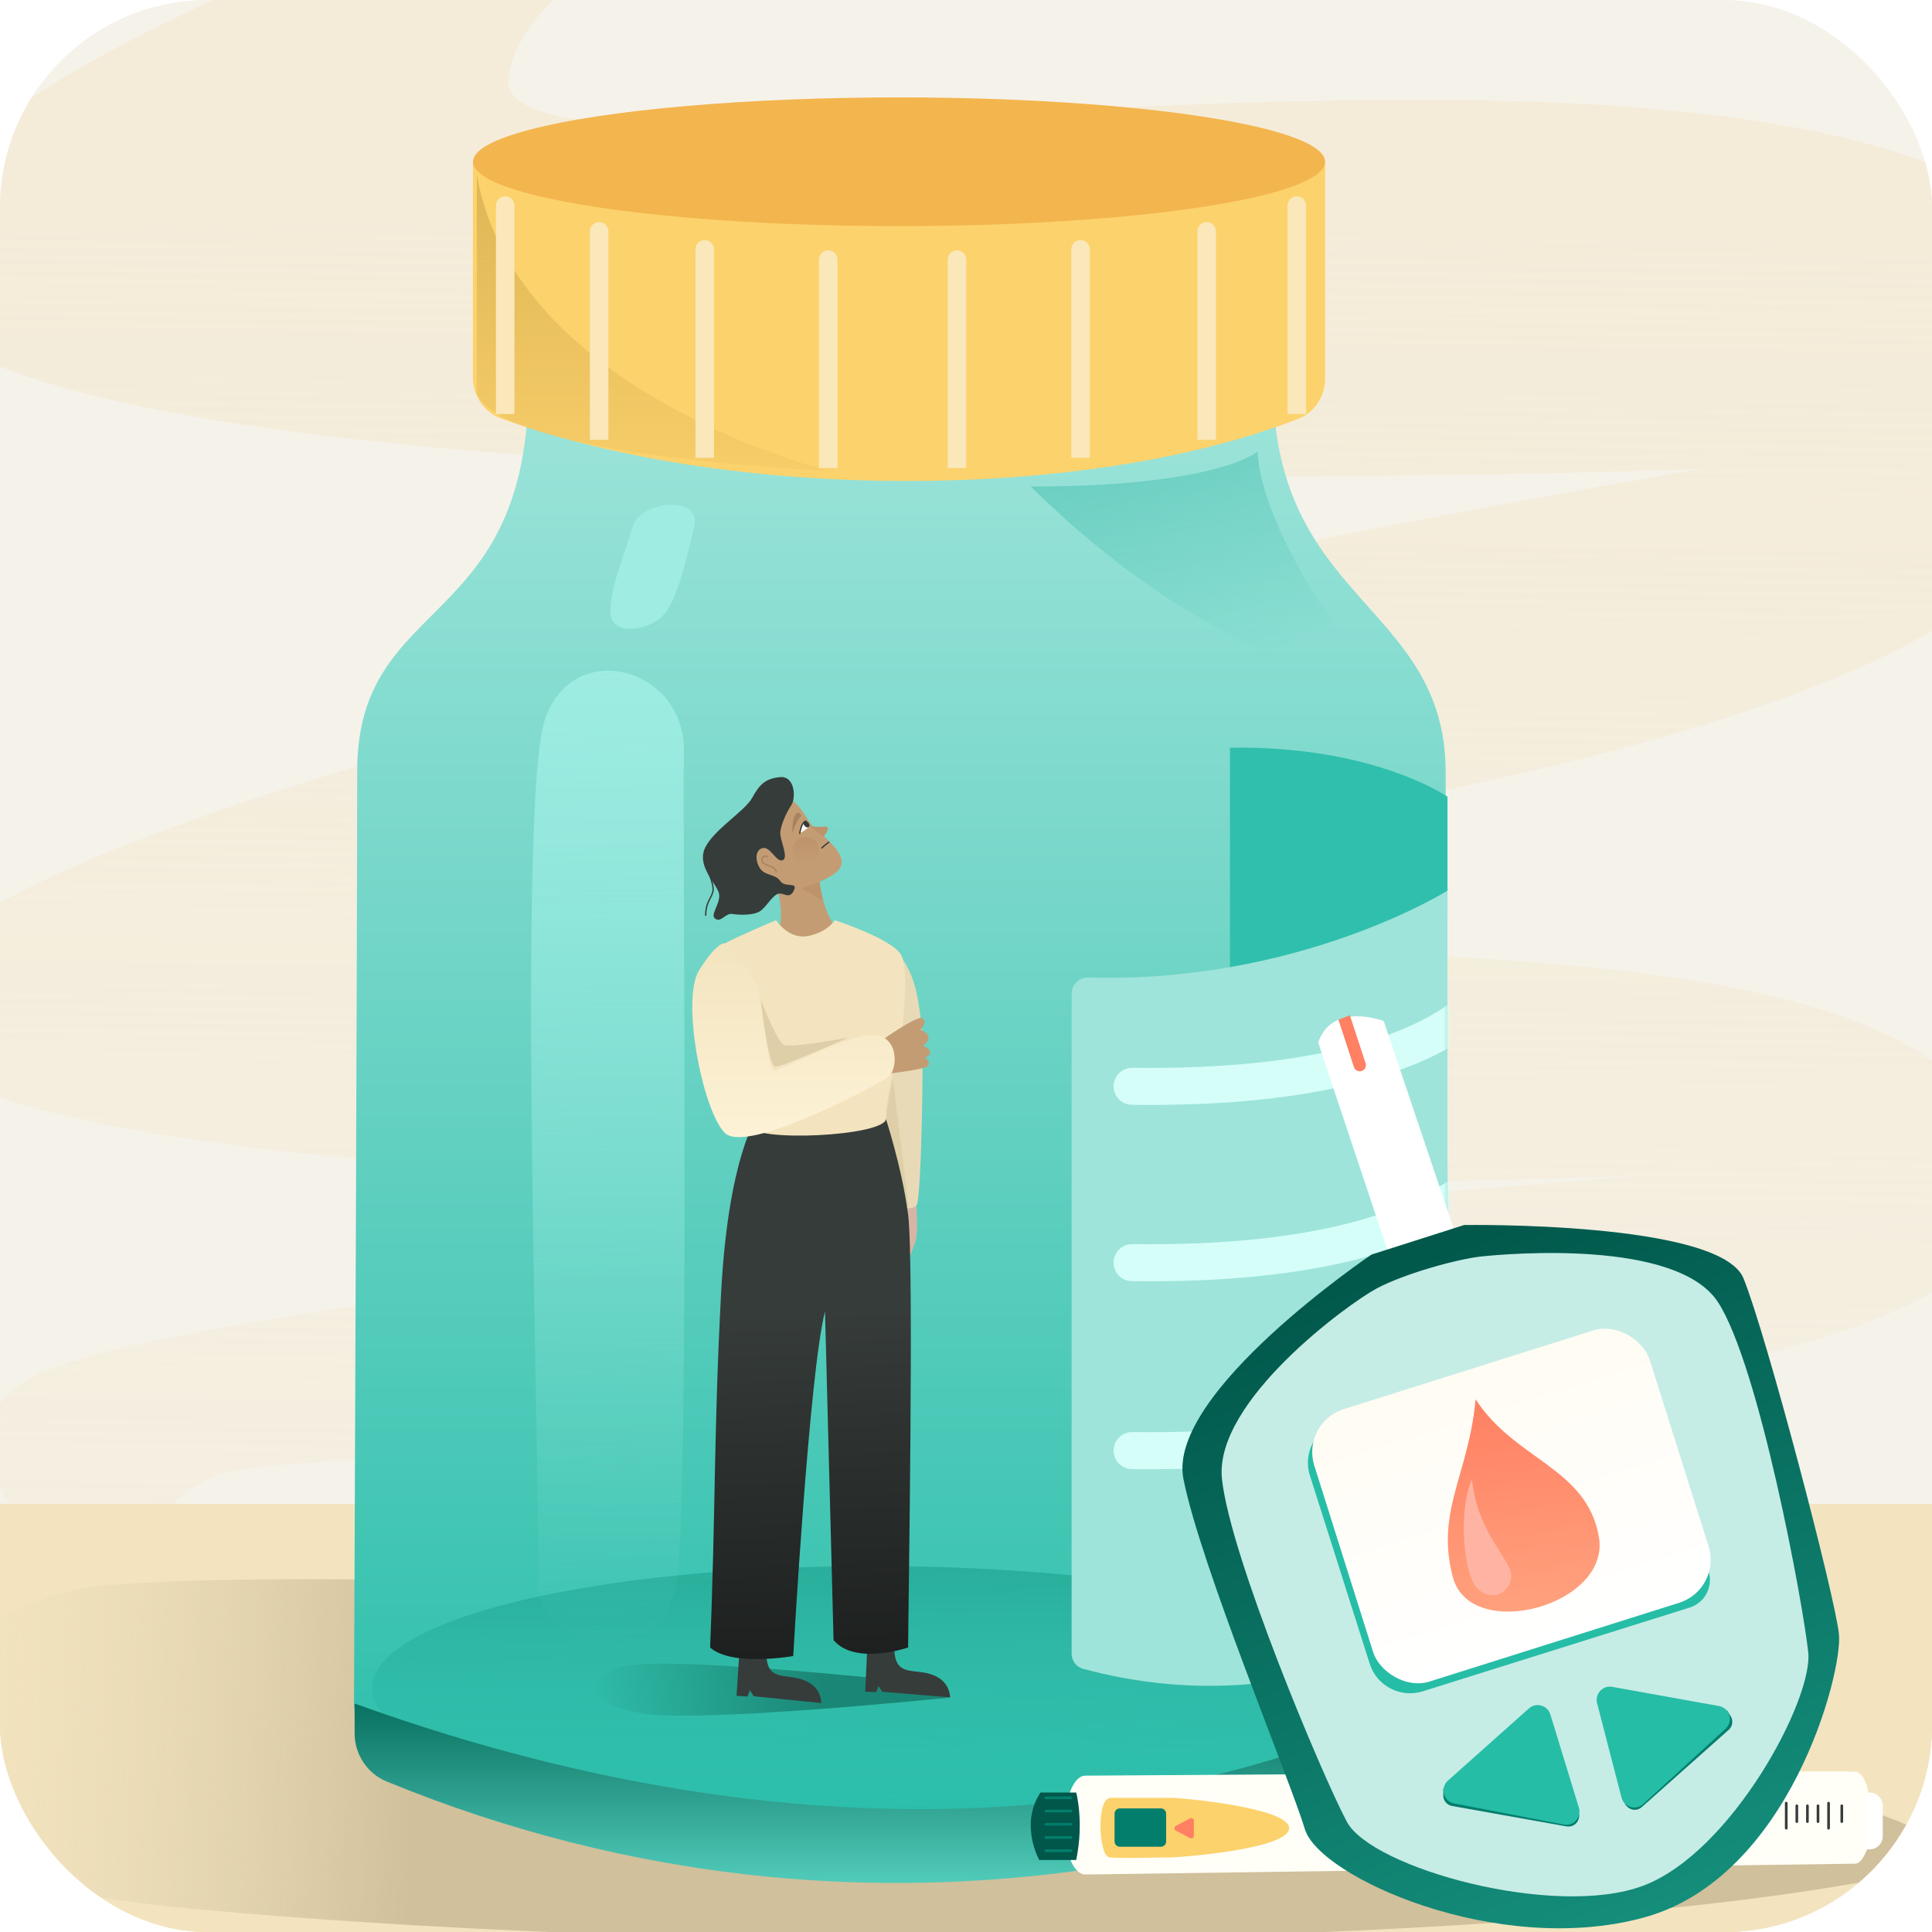<svg width="251" height="251" viewBox="0 0 251 251" fill="none" xmlns="http://www.w3.org/2000/svg">
<g clip-path="url(#clip0_316_20950)">
<g clip-path="url(#clip1_316_20950)">
<g clip-path="url(#clip2_316_20950)">
<rect width="274.854" height="274.854" transform="translate(-11.77 -12.77)" fill="white"/>
<rect x="-23.795" y="-12.77" width="294.438" height="284.474" fill="#F5F2EA"/>
<path d="M-13.829 34.986C-14.595 0.114 142.656 -37.851 142.656 -37.851C142.656 -37.851 67.887 -10.709 66.048 10.249C64.209 31.207 262.834 -13.973 273.563 43.919C284.292 101.81 142.656 102.84 142.656 116.755C142.656 130.669 257.298 112.804 260.977 153.688C264.655 194.573 46.558 185.469 28.779 191.481C11 197.493 28.779 217.42 28.779 217.42C28.779 217.42 -19.04 190.622 4.87 178.597C28.779 166.572 214.69 152.658 214.69 152.658C214.69 152.658 -15.668 161.934 -13.829 131.013C-11.99 100.092 220.974 60.925 220.974 60.925C220.974 60.925 -13.062 69.858 -13.829 34.986Z" fill="url(#paint0_linear_316_20950)"/>
<rect x="-26.199" y="195.433" width="308.524" height="80.051" fill="#F3E4BF"/>
<rect x="-22.764" y="195.433" width="308.524" height="80.051" fill="#F3E4BF"/>
<rect x="-18.986" y="195.433" width="308.524" height="80.051" fill="#F3E4BF"/>
<path d="M12.624 206.082C32.723 204.021 83.914 206.082 83.914 206.082C83.914 206.082 289.711 234.77 246.078 243.703C202.445 252.636 99.546 254.869 25.164 247.998C-49.218 241.126 -7.475 208.144 12.624 206.082Z" fill="url(#paint1_linear_316_20950)"/>
<path d="M45.995 220.998C46.1 195.591 46.407 119.355 46.407 100.205C46.407 77.126 68.665 82.236 68.665 49.76H165.392C165.392 78.279 187.816 78.444 187.816 100.37C187.816 118.636 188.32 195.938 188.488 221.236C188.52 226.131 185.605 230.477 180.941 231.965C162.055 237.989 110.418 250.682 53.832 232.069C49.067 230.502 45.975 226.014 45.995 220.998Z" fill="url(#paint2_linear_316_20950)"/>
<path d="M159.791 130.259V97.147C178.354 96.812 188.053 103.502 188.053 103.502V118.72L159.791 130.259Z" fill="#30BFAC"/>
<ellipse cx="117.244" cy="220.222" rx="68.9" ry="16.736" transform="rotate(0.818 117.244 220.222)" fill="url(#paint3_linear_316_20950)"/>
<path d="M141.396 127.002C168.838 127.778 188.053 115.709 188.053 115.709V210.53C188.053 210.53 168.204 224.247 140.712 216.806C139.83 216.567 139.221 215.757 139.221 214.843V129.086C139.221 127.905 140.215 126.968 141.396 127.002Z" fill="#9EE4DA"/>
<path d="M46.072 225.192V221.319C135.542 253.595 188.22 218.811 188.22 218.811V224.756C188.22 227.276 186.876 229.567 184.583 230.611C170.256 237.131 115.312 258.128 50.23 231.445C47.707 230.41 46.072 227.919 46.072 225.192Z" fill="url(#paint4_linear_316_20950)"/>
<path d="M61.449 49.045V21.016H172.157V49.172C172.157 51.469 170.825 53.567 168.685 54.402C140.705 65.328 94.466 65.05 65.078 54.355C62.859 53.548 61.449 51.406 61.449 49.045Z" fill="#FCD26C"/>
<ellipse cx="116.803" cy="21.016" rx="55.354" ry="8.362" fill="#F3B54E"/>
<path d="M61.951 51.118C61.951 43.593 61.952 22.689 61.952 22.689C66.801 51.118 107.606 61.152 107.606 61.152C107.606 61.152 65.463 59.48 61.951 51.118Z" fill="url(#paint5_linear_316_20950)"/>
<path d="M66.833 26.701C66.833 26.037 66.295 25.499 65.631 25.499C64.967 25.499 64.428 26.037 64.428 26.701H66.833ZM64.428 26.701V53.793H66.833V26.701H64.428Z" fill="#FAE7BA"/>
<path d="M79.04 30.047C79.04 29.383 78.502 28.844 77.838 28.844C77.174 28.844 76.635 29.383 76.635 30.047H79.04ZM76.635 30.047V57.139H79.04V30.047H76.635Z" fill="#FAE7BA"/>
<path d="M92.753 32.389C92.753 31.725 92.215 31.186 91.551 31.186C90.887 31.186 90.348 31.725 90.348 32.389H92.753ZM90.348 32.389V59.48H92.753V32.389H90.348Z" fill="#FAE7BA"/>
<path d="M108.808 33.725C108.808 33.06 108.27 32.522 107.605 32.522C106.941 32.522 106.403 33.06 106.403 33.725H108.808ZM106.403 33.725V60.816H108.808V33.725H106.403Z" fill="#FAE7BA"/>
<path d="M125.531 33.725C125.531 33.06 124.992 32.522 124.328 32.522C123.664 32.522 123.126 33.06 123.126 33.725H125.531ZM123.126 33.725V60.816H125.531V33.725H123.126Z" fill="#FAE7BA"/>
<path d="M141.585 32.389C141.585 31.725 141.047 31.186 140.383 31.186C139.719 31.186 139.18 31.725 139.18 32.389H141.585ZM139.18 32.389V59.48H141.585V32.389H139.18Z" fill="#FAE7BA"/>
<path d="M157.974 30.047C157.974 29.383 157.436 28.844 156.771 28.844C156.107 28.844 155.569 29.383 155.569 30.047H157.974ZM155.569 30.047V57.139H157.974V30.047H155.569Z" fill="#FAE7BA"/>
<path d="M169.681 26.701C169.681 26.037 169.143 25.499 168.479 25.499C167.814 25.499 167.276 26.037 167.276 26.701H169.681ZM167.276 26.701V53.793H169.681V26.701H167.276Z" fill="#FAE7BA"/>
<path d="M163.347 58.692C163.347 58.692 158.163 63.208 133.914 63.208C158.999 87.958 178.9 88.46 178.9 88.46C178.9 88.46 164.35 71.402 163.347 58.692Z" fill="url(#paint6_linear_316_20950)"/>
<mask id="mask0_316_20950" style="mask-type:alpha" maskUnits="userSpaceOnUse" x="139" y="115" width="50" height="105">
<path d="M141.396 127.003C168.838 127.779 188.053 115.71 188.053 115.71V210.531C188.053 210.531 168.204 224.248 140.712 216.807C139.83 216.568 139.221 215.758 139.221 214.844V129.087C139.221 127.906 140.215 126.969 141.396 127.003Z" fill="#9EE4DA"/>
</mask>
<g mask="url(#mask0_316_20950)">
<path d="M147.113 138.725C145.784 138.707 144.693 139.769 144.675 141.097C144.657 142.425 145.719 143.517 147.048 143.534L147.113 138.725ZM147.048 143.534C172.089 143.873 184.88 138.809 190.972 134.379L188.143 130.489C183.198 134.085 171.572 139.055 147.113 138.725L147.048 143.534Z" fill="#D5FEF8"/>
<path d="M147.113 161.635C145.784 161.617 144.693 162.679 144.675 164.007C144.657 165.335 145.719 166.427 147.048 166.445L147.113 161.635ZM147.048 166.445C172.089 166.783 184.88 161.719 190.972 157.289L188.143 153.399C183.198 156.995 171.572 161.966 147.113 161.635L147.048 166.445Z" fill="#D5FEF8"/>
<path d="M147.113 186.051C145.784 186.033 144.693 187.095 144.675 188.423C144.657 189.751 145.719 190.843 147.048 190.861L147.113 186.051ZM147.048 190.861C172.089 191.199 184.88 186.135 190.972 181.705L188.143 177.815C183.198 181.411 171.572 186.382 147.113 186.051L147.048 190.861Z" fill="#D5FEF8"/>
</g>
<path d="M100.258 122.08C102.64 120.334 100.734 114.458 100.734 114.458L106.293 113.028C106.293 113.028 106.451 120.016 110.739 122.716L103.91 128.592L100.258 122.08Z" fill="#C49C74"/>
<path d="M106.928 116.998C106.928 116.998 104.228 115.41 103.275 114.933L106.452 113.98C106.452 114.933 106.928 116.998 106.928 116.998Z" fill="#BC936A"/>
<path d="M109.243 112.558C108.481 114.464 102.256 115.893 102.256 115.893L95.109 112.399C95.109 112.399 97.809 103.506 100.668 103.347C103.526 103.188 104.479 106.047 105.432 107.158C106.385 108.27 110.006 110.652 109.243 112.558Z" fill="#C49C74"/>
<path d="M101.687 111.757C100.893 112.075 100.099 110.01 99.146 110.169C98.193 110.328 98.035 111.599 98.67 112.71C99.305 113.822 100.734 113.504 101.37 114.457C102.005 115.41 103.752 114.457 103.116 115.728C102.481 116.998 101.687 115.728 100.893 116.204C100.099 116.681 99.464 117.951 98.67 118.427C97.876 118.904 96.129 118.904 95.176 118.745C94.223 118.586 93.747 119.857 92.953 119.38C92.159 118.904 93.588 117.474 93.429 116.204C93.27 114.934 90.571 112.71 91.523 110.328C92.476 107.946 96.764 105.405 97.717 103.658C98.67 101.911 99.464 101.117 101.37 100.959C103.275 100.8 103.434 103.658 102.799 104.611C102.164 105.564 101.37 107.311 101.37 108.264C101.37 109.217 102.481 111.44 101.687 111.757Z" fill="#363C3A"/>
<path d="M91.596 118.904C91.596 118.952 91.634 118.99 91.682 118.99C91.729 118.99 91.767 118.952 91.767 118.904H91.596ZM91.767 118.904C91.767 118.046 91.962 117.503 92.176 117.055C92.388 116.612 92.637 116.234 92.719 115.742L92.55 115.714C92.473 116.174 92.246 116.511 92.021 116.981C91.798 117.447 91.596 118.015 91.596 118.904H91.767ZM92.719 115.742C92.762 115.486 92.719 115.155 92.636 114.81C92.553 114.462 92.428 114.091 92.298 113.752C92.168 113.412 92.033 113.103 91.931 112.878C91.88 112.766 91.837 112.675 91.806 112.612C91.791 112.58 91.779 112.556 91.771 112.539C91.767 112.531 91.764 112.524 91.762 112.52C91.761 112.518 91.76 112.516 91.759 112.515C91.759 112.515 91.759 112.514 91.759 112.514C91.759 112.514 91.759 112.514 91.758 112.513C91.758 112.513 91.758 112.513 91.758 112.513C91.758 112.513 91.758 112.513 91.682 112.552C91.605 112.59 91.605 112.59 91.605 112.59C91.605 112.59 91.605 112.59 91.605 112.59C91.605 112.59 91.605 112.59 91.605 112.591C91.605 112.591 91.605 112.591 91.606 112.592C91.606 112.593 91.607 112.594 91.608 112.596C91.61 112.6 91.613 112.607 91.617 112.615C91.625 112.631 91.637 112.655 91.652 112.686C91.681 112.749 91.724 112.839 91.775 112.95C91.876 113.172 92.009 113.478 92.137 113.813C92.266 114.149 92.388 114.512 92.469 114.85C92.55 115.189 92.587 115.493 92.55 115.714L92.719 115.742Z" fill="#363C3A"/>
<path d="M99.782 111.282C99.782 111.282 98.988 110.964 98.988 111.758C98.988 112.552 100.576 112.234 100.894 113.346" stroke="#A6825F" stroke-width="0.172"/>
<path d="M105.181 107.31C105.181 107.31 104.863 106.834 104.387 106.834L103.91 108.263C103.91 108.263 105.022 107.628 105.181 107.31Z" fill="white"/>
<path d="M104.704 106.676C104.069 106.835 103.91 108.264 103.91 108.264" stroke="#363C3A" stroke-width="0.172" stroke-linecap="round"/>
<ellipse cx="104.779" cy="107.085" rx="0.318" ry="0.476" transform="rotate(-41.208 104.779 107.085)" fill="#363C3A"/>
<circle cx="104.704" cy="110.487" r="1.747" fill="url(#paint7_linear_316_20950)"/>
<path d="M104.07 106.041C104.07 105.564 103.594 105.564 103.594 105.564C102.799 106.2 102.958 108.264 102.958 108.264C102.958 108.264 103.435 106.517 104.07 106.041Z" fill="#A6825F"/>
<path d="M106.707 110.108C106.673 110.142 106.673 110.196 106.707 110.23C106.74 110.263 106.795 110.263 106.828 110.23L106.707 110.108ZM107.66 109.314C107.586 109.388 107.477 109.46 107.312 109.584C107.15 109.705 106.949 109.866 106.707 110.108L106.828 110.23C107.063 109.995 107.258 109.839 107.415 109.722C107.567 109.607 107.696 109.521 107.781 109.436L107.66 109.314Z" fill="#363C3A"/>
<path d="M80.724 216.564C85.488 214.977 116.614 218.311 116.614 218.311L123.443 220.535C123.443 220.535 90.887 223.893 83.423 222.599C75.959 221.305 75.96 218.152 80.724 216.564Z" fill="url(#paint8_linear_316_20950)"/>
<path d="M107.566 107.622C107.566 107.145 106.613 107.621 105.184 107.304L106.93 108.733C106.93 108.733 107.566 108.098 107.566 107.622Z" fill="#BC936A"/>
<path d="M118.934 155.276H117.188L117.982 163.693C117.982 163.693 118.458 162.74 118.934 161.311C119.411 159.882 118.934 155.276 118.934 155.276Z" fill="#D7B5A4"/>
<path d="M119.727 133.202C119.41 130.82 119.092 126.691 116.869 124.15C114.645 121.609 112.898 144.478 112.898 144.478L115.757 156.547C115.757 156.547 118.457 157.5 119.092 156.547C119.727 155.594 120.045 135.585 119.727 133.202Z" fill="#E9DAB7"/>
<path d="M115.029 145.424L115.982 140.024L118.047 156.699H117.411L115.029 145.424Z" fill="#DECFA8"/>
<path d="M95.694 220.311L96.068 214.412L99.559 214.257C99.417 218.238 101.451 217.512 103.701 218.048C105.95 218.584 106.648 219.984 106.704 221.253L97.922 220.371L97.411 219.599L97.129 220.406L95.694 220.311Z" fill="#363C3A"/>
<path d="M112.412 219.771L112.681 213.867L116.168 213.65C116.098 217.632 118.119 216.87 120.377 217.365C122.636 217.861 123.359 219.248 123.437 220.516L114.641 219.791L114.116 219.028L113.848 219.84L112.412 219.771Z" fill="#363C3A"/>
<path d="M114.964 144.954H98.447C98.447 144.954 94.636 150.037 93.683 167.982C92.73 185.926 92.973 196.589 92.254 214.036C95.112 216.577 103.053 215.147 103.053 215.147C103.053 215.147 105.117 178.463 107.182 170.363L108.294 213.083C111.152 216.418 117.981 214.036 117.981 214.036C117.981 210.224 118.775 164.011 117.981 157.818C117.187 151.624 114.964 144.954 114.964 144.954Z" fill="url(#paint9_linear_316_20950)"/>
<path d="M104.96 121.608C102.419 122.085 100.831 119.544 100.831 119.544C100.831 119.544 95.59 121.767 94.161 122.561C92.732 123.355 97.655 144 97.496 146.224C97.337 148.447 115.283 147.653 115.124 145.271C114.965 142.889 117.029 135.107 117.029 135.107C117.029 135.107 118.3 126.055 117.029 123.991C115.759 121.926 108.454 119.544 108.454 119.544C108.454 119.544 107.501 121.132 104.96 121.608Z" fill="#F3E4BF"/>
<path d="M119.901 132.314C119.316 131.735 114.486 135.21 114.486 135.21L114.925 139.554C114.925 139.554 119.901 138.975 120.486 138.541C121.072 138.106 120.194 137.382 120.194 137.382C120.194 137.382 121.072 137.092 120.779 136.513C120.486 135.934 119.901 135.934 119.901 135.934C119.901 135.934 120.633 135.355 120.633 134.776C120.633 134.197 119.608 133.762 119.608 133.762C119.608 133.762 120.486 132.893 119.901 132.314Z" fill="#C49C74"/>
<path d="M90.825 126.056C93.207 122.245 94.16 122.562 94.16 122.562C94.16 122.562 97.971 125.58 98.606 129.073C99.242 132.567 99.877 138.92 100.512 139.078C101.147 139.237 109.882 134.472 113.376 134.472C116.869 134.472 116.711 139.078 115.281 140.031C113.852 140.984 97.018 150.036 94.16 147.177C91.301 144.319 88.443 129.867 90.825 126.056Z" fill="url(#paint10_linear_316_20950)"/>
<path d="M100.736 138.59C99.783 138.59 98.83 129.855 98.83 129.855C98.83 129.855 100.895 135.255 101.847 135.731C102.8 136.208 110.264 134.779 110.264 134.779C110.264 134.779 101.689 138.59 100.736 138.59Z" fill="#DECFA8"/>
<path d="M241.016 230.161C239.655 229.985 142.361 230.689 141 230.689C139.639 230.689 138.959 232.976 138.959 232.976L139.129 241.773C139.129 241.773 139.809 243.532 141 243.532C142.191 243.532 239.995 242.124 241.016 242.124C242.036 242.124 242.716 239.837 242.716 239.837V232.8C242.716 232.8 242.376 230.337 241.016 230.161Z" fill="#FFFEF7"/>
<path d="M139.818 232.881H135.18C132.431 237.004 135.008 241.642 135.008 241.642H139.818C140.849 236.66 139.818 232.881 139.818 232.881Z" fill="#00574A"/>
<path d="M152.359 233.568H144.285C142.396 233.568 142.739 241.127 144.113 241.299C145.488 241.47 151.672 241.299 152.359 241.299C153.046 241.299 167.476 240.268 167.476 237.519C167.476 234.771 153.046 233.568 152.359 233.568Z" fill="#FCD26C"/>
<path d="M144.801 239.237V235.63C144.801 235.25 145.108 234.942 145.488 234.942H150.813C151.193 234.942 151.5 235.25 151.5 235.63V239.237C151.5 239.616 151.193 239.924 150.813 239.924H145.488C145.108 239.924 144.801 239.616 144.801 239.237Z" fill="#037E6C"/>
<path d="M152.761 237.216L154.604 236.241C154.832 236.119 155.108 236.285 155.108 236.544V238.495C155.108 238.754 154.832 238.92 154.604 238.799L152.761 237.823C152.517 237.694 152.517 237.345 152.761 237.216Z" fill="#FF8063"/>
<g filter="url(#filter0_d_316_20950)">
<path d="M237.562 232.881V236.145" stroke="#363C3A" stroke-width="0.344" stroke-linecap="round"/>
</g>
<g filter="url(#filter1_d_316_20950)">
<path d="M232.064 232.881V236.145" stroke="#363C3A" stroke-width="0.344" stroke-linecap="round"/>
</g>
<g filter="url(#filter2_d_316_20950)">
<path d="M233.439 233.226V235.287" stroke="#363C3A" stroke-width="0.344" stroke-linecap="round"/>
</g>
<g filter="url(#filter3_d_316_20950)">
<path d="M234.814 233.226V235.287" stroke="#363C3A" stroke-width="0.344" stroke-linecap="round"/>
</g>
<g filter="url(#filter4_d_316_20950)">
<path d="M236.189 233.226V235.287" stroke="#363C3A" stroke-width="0.344" stroke-linecap="round"/>
</g>
<g filter="url(#filter5_d_316_20950)">
<path d="M239.281 233.226V235.287" stroke="#363C3A" stroke-width="0.344" stroke-linecap="round"/>
</g>
<path d="M242.888 232.881H242.545V240.268H242.888C243.837 240.268 244.606 239.498 244.606 238.55V234.599C244.606 233.65 243.837 232.881 242.888 232.881Z" fill="white"/>
<path d="M135.867 235.286H139.131" stroke="#037E6C" stroke-width="0.344" stroke-linecap="round"/>
<path d="M135.867 233.568H139.131" stroke="#037E6C" stroke-width="0.344" stroke-linecap="round"/>
<path d="M135.867 237.005H139.131" stroke="#037E6C" stroke-width="0.344" stroke-linecap="round"/>
<path d="M135.867 238.722H139.131" stroke="#037E6C" stroke-width="0.344" stroke-linecap="round"/>
<path d="M135.867 240.439H139.131" stroke="#037E6C" stroke-width="0.344" stroke-linecap="round"/>
<path d="M171.254 135.441L181.783 166.99L191.01 166.032L179.773 132.657C179.773 132.657 173.113 130.067 171.254 135.441Z" fill="white"/>
<path d="M153.745 192.125C151.548 180.955 178.18 162.991 178.18 162.991L190.216 159.151C190.216 159.151 223.495 158.631 226.514 166.089C229.534 173.547 238.397 207.341 238.911 212.296C239.426 217.252 232.527 243.951 213.548 249.126C194.57 254.301 171.376 243.834 169.524 237.636C167.671 231.438 155.941 203.296 153.745 192.125Z" fill="url(#paint11_linear_316_20950)"/>
<path d="M192.539 163.227C189.292 163.564 182.411 165.487 178.812 167.415C175.212 169.344 157.706 182.042 158.753 192.123C159.8 202.204 171.75 230.604 174.969 236.66C178.188 242.716 201.994 249.289 213.464 244.99C224.934 240.69 235.56 220.823 234.922 214.672C234.283 208.521 228.557 177.448 223.21 169.195C217.862 160.942 195.785 162.89 192.539 163.227Z" fill="#C6ECE6"/>
<path d="M171.669 186.018L171.706 185.984L221.867 203.85C222.699 205.884 221.613 208.194 219.517 208.851L184.834 219.732C181.944 220.639 178.866 219.038 177.949 216.152L170.181 191.701C169.538 189.679 170.118 187.466 171.669 186.018Z" fill="#26BDA6"/>
<rect x="168.99" y="184.835" width="45.694" height="37.102" rx="5.841" transform="rotate(-17.512 168.99 184.835)" fill="url(#paint12_linear_316_20950)"/>
<path d="M188.75 204.898C186.478 196.326 190.819 191.558 191.705 181.794C196.846 189.723 206.134 190.658 207.721 199.647C209.308 208.636 191.022 213.47 188.75 204.898Z" fill="url(#paint13_linear_316_20950)"/>
<path d="M205.122 236.199L205.202 235.801L187.508 232.365V233.276C187.508 233.942 187.985 234.512 188.641 234.629L203.533 237.283C204.269 237.414 204.975 236.932 205.122 236.199Z" fill="#037E6C"/>
<path d="M205.127 234.85L201.417 222.735C201.05 221.537 199.566 221.122 198.631 221.955L188.113 231.331C187.051 232.278 187.535 234.031 188.932 234.3L203.159 237.04C204.431 237.285 205.506 236.089 205.127 234.85Z" fill="#26BDA6"/>
<path d="M211.37 234.686L211.094 234.388L224.379 222.207L224.855 222.983C225.203 223.551 225.094 224.286 224.597 224.729L213.291 234.779C212.732 235.276 211.879 235.234 211.37 234.686Z" fill="#037E6C"/>
<path d="M210.661 233.539L207.487 221.272C207.174 220.059 208.221 218.929 209.454 219.151L223.323 221.642C224.723 221.894 225.228 223.641 224.178 224.601L213.483 234.376C212.528 235.25 210.986 234.792 210.661 233.539Z" fill="#26BDA6"/>
<path d="M175.898 138.633L173.879 132.459L175.376 131.904L177.415 138.138C177.548 138.545 177.336 138.984 176.934 139.133C176.51 139.291 176.039 139.064 175.898 138.633Z" fill="#FF8063"/>
<path d="M192.021 206.458C190.117 204.756 189.4 196.195 191.231 192.205C191.976 199.382 196.468 202.715 196.339 204.801C196.21 206.886 193.925 208.16 192.021 206.458Z" fill="#FFB4A3"/>
<path d="M69.892 205.218C70.353 196.103 67.063 104.147 70.82 93.395C74.578 82.643 89.02 86.875 88.841 97.527C88.662 108.18 89.546 190.929 88.022 204.71C86.498 218.491 69.431 214.332 69.892 205.218Z" fill="url(#paint14_linear_316_20950)"/>
<path d="M79.287 79.357C79.424 75.699 81.194 72.041 82.147 68.518C83.1 64.996 91.269 64.183 90.18 68.518C89.09 72.853 88.273 76.782 86.64 79.357C85.006 81.931 79.151 83.015 79.287 79.357Z" fill="#9EECE2"/>
</g>
</g>
</g>
<defs>
<filter id="filter0_d_316_20950" x="236.016" y="232.709" width="3.092" height="6.356" filterUnits="userSpaceOnUse" color-interpolation-filters="sRGB">
<feFlood flood-opacity="0" result="BackgroundImageFix"/>
<feColorMatrix in="SourceAlpha" type="matrix" values="0 0 0 0 0 0 0 0 0 0 0 0 0 0 0 0 0 0 127 0" result="hardAlpha"/>
<feOffset dy="1.374"/>
<feGaussianBlur stdDeviation="0.687"/>
<feComposite in2="hardAlpha" operator="out"/>
<feColorMatrix type="matrix" values="0 0 0 0 0 0 0 0 0 0 0 0 0 0 0 0 0 0 0.25 0"/>
<feBlend mode="normal" in2="BackgroundImageFix" result="effect1_dropShadow_316_20950"/>
<feBlend mode="normal" in="SourceGraphic" in2="effect1_dropShadow_316_20950" result="shape"/>
</filter>
<filter id="filter1_d_316_20950" x="230.518" y="232.709" width="3.092" height="6.356" filterUnits="userSpaceOnUse" color-interpolation-filters="sRGB">
<feFlood flood-opacity="0" result="BackgroundImageFix"/>
<feColorMatrix in="SourceAlpha" type="matrix" values="0 0 0 0 0 0 0 0 0 0 0 0 0 0 0 0 0 0 127 0" result="hardAlpha"/>
<feOffset dy="1.374"/>
<feGaussianBlur stdDeviation="0.687"/>
<feComposite in2="hardAlpha" operator="out"/>
<feColorMatrix type="matrix" values="0 0 0 0 0 0 0 0 0 0 0 0 0 0 0 0 0 0 0.25 0"/>
<feBlend mode="normal" in2="BackgroundImageFix" result="effect1_dropShadow_316_20950"/>
<feBlend mode="normal" in="SourceGraphic" in2="effect1_dropShadow_316_20950" result="shape"/>
</filter>
<filter id="filter2_d_316_20950" x="231.893" y="233.054" width="3.092" height="5.154" filterUnits="userSpaceOnUse" color-interpolation-filters="sRGB">
<feFlood flood-opacity="0" result="BackgroundImageFix"/>
<feColorMatrix in="SourceAlpha" type="matrix" values="0 0 0 0 0 0 0 0 0 0 0 0 0 0 0 0 0 0 127 0" result="hardAlpha"/>
<feOffset dy="1.374"/>
<feGaussianBlur stdDeviation="0.687"/>
<feComposite in2="hardAlpha" operator="out"/>
<feColorMatrix type="matrix" values="0 0 0 0 0 0 0 0 0 0 0 0 0 0 0 0 0 0 0.25 0"/>
<feBlend mode="normal" in2="BackgroundImageFix" result="effect1_dropShadow_316_20950"/>
<feBlend mode="normal" in="SourceGraphic" in2="effect1_dropShadow_316_20950" result="shape"/>
</filter>
<filter id="filter3_d_316_20950" x="233.268" y="233.054" width="3.092" height="5.154" filterUnits="userSpaceOnUse" color-interpolation-filters="sRGB">
<feFlood flood-opacity="0" result="BackgroundImageFix"/>
<feColorMatrix in="SourceAlpha" type="matrix" values="0 0 0 0 0 0 0 0 0 0 0 0 0 0 0 0 0 0 127 0" result="hardAlpha"/>
<feOffset dy="1.374"/>
<feGaussianBlur stdDeviation="0.687"/>
<feComposite in2="hardAlpha" operator="out"/>
<feColorMatrix type="matrix" values="0 0 0 0 0 0 0 0 0 0 0 0 0 0 0 0 0 0 0.25 0"/>
<feBlend mode="normal" in2="BackgroundImageFix" result="effect1_dropShadow_316_20950"/>
<feBlend mode="normal" in="SourceGraphic" in2="effect1_dropShadow_316_20950" result="shape"/>
</filter>
<filter id="filter4_d_316_20950" x="234.643" y="233.054" width="3.092" height="5.154" filterUnits="userSpaceOnUse" color-interpolation-filters="sRGB">
<feFlood flood-opacity="0" result="BackgroundImageFix"/>
<feColorMatrix in="SourceAlpha" type="matrix" values="0 0 0 0 0 0 0 0 0 0 0 0 0 0 0 0 0 0 127 0" result="hardAlpha"/>
<feOffset dy="1.374"/>
<feGaussianBlur stdDeviation="0.687"/>
<feComposite in2="hardAlpha" operator="out"/>
<feColorMatrix type="matrix" values="0 0 0 0 0 0 0 0 0 0 0 0 0 0 0 0 0 0 0.25 0"/>
<feBlend mode="normal" in2="BackgroundImageFix" result="effect1_dropShadow_316_20950"/>
<feBlend mode="normal" in="SourceGraphic" in2="effect1_dropShadow_316_20950" result="shape"/>
</filter>
<filter id="filter5_d_316_20950" x="237.735" y="233.054" width="3.092" height="5.154" filterUnits="userSpaceOnUse" color-interpolation-filters="sRGB">
<feFlood flood-opacity="0" result="BackgroundImageFix"/>
<feColorMatrix in="SourceAlpha" type="matrix" values="0 0 0 0 0 0 0 0 0 0 0 0 0 0 0 0 0 0 127 0" result="hardAlpha"/>
<feOffset dy="1.374"/>
<feGaussianBlur stdDeviation="0.687"/>
<feComposite in2="hardAlpha" operator="out"/>
<feColorMatrix type="matrix" values="0 0 0 0 0 0 0 0 0 0 0 0 0 0 0 0 0 0 0.25 0"/>
<feBlend mode="normal" in2="BackgroundImageFix" result="effect1_dropShadow_316_20950"/>
<feBlend mode="normal" in="SourceGraphic" in2="effect1_dropShadow_316_20950" result="shape"/>
</filter>
<linearGradient id="paint0_linear_316_20950" x1="139.228" y1="26.74" x2="134.418" y2="397.965" gradientUnits="userSpaceOnUse">
<stop stop-color="#F4ECD9"/>
<stop offset="1" stop-color="#F4ECD9" stop-opacity="0"/>
</linearGradient>
<linearGradient id="paint1_linear_316_20950" x1="54.024" y1="230.476" x2="-5.929" y2="227.556" gradientUnits="userSpaceOnUse">
<stop stop-color="#D0C09B"/>
<stop offset="1" stop-color="#E8D9B6" stop-opacity="0"/>
</linearGradient>
<linearGradient id="paint2_linear_316_20950" x1="117.251" y1="49.76" x2="117.251" y2="241.814" gradientUnits="userSpaceOnUse">
<stop stop-color="#9EE4DA"/>
<stop offset="1" stop-color="#28BDA9"/>
</linearGradient>
<linearGradient id="paint3_linear_316_20950" x1="116.655" y1="174.078" x2="117.244" y2="236.958" gradientUnits="userSpaceOnUse">
<stop stop-color="#027D69"/>
<stop offset="1" stop-color="#28BDA9" stop-opacity="0"/>
</linearGradient>
<linearGradient id="paint4_linear_316_20950" x1="117.146" y1="218.811" x2="117.146" y2="244.629" gradientUnits="userSpaceOnUse">
<stop stop-color="#016757"/>
<stop offset="1" stop-color="#51CBBA"/>
</linearGradient>
<linearGradient id="paint5_linear_316_20950" x1="84.862" y1="26.033" x2="84.862" y2="70.015" gradientUnits="userSpaceOnUse">
<stop stop-color="#E0B857"/>
<stop offset="1" stop-color="#E0B857" stop-opacity="0"/>
</linearGradient>
<linearGradient id="paint6_linear_316_20950" x1="132.074" y1="23.741" x2="147.46" y2="88.46" gradientUnits="userSpaceOnUse">
<stop stop-color="#2EB6A3"/>
<stop offset="1" stop-color="#2EB6A3" stop-opacity="0"/>
</linearGradient>
<linearGradient id="paint7_linear_316_20950" x1="104.704" y1="108.74" x2="104.704" y2="112.234" gradientUnits="userSpaceOnUse">
<stop stop-color="#BC936A"/>
<stop offset="1" stop-color="#C49C74"/>
</linearGradient>
<linearGradient id="paint8_linear_316_20950" x1="107.245" y1="219.423" x2="76.912" y2="218.788" gradientUnits="userSpaceOnUse">
<stop stop-color="#1A8675"/>
<stop offset="1" stop-color="#1A8675" stop-opacity="0"/>
</linearGradient>
<linearGradient id="paint9_linear_316_20950" x1="101.941" y1="170.522" x2="105.276" y2="266.284" gradientUnits="userSpaceOnUse">
<stop stop-color="#363C3A"/>
<stop offset="1"/>
</linearGradient>
<linearGradient id="paint10_linear_316_20950" x1="103.086" y1="122.556" x2="103.086" y2="147.733" gradientUnits="userSpaceOnUse">
<stop stop-color="#F3E4BF"/>
<stop offset="1" stop-color="#FDF2D6"/>
</linearGradient>
<linearGradient id="paint11_linear_316_20950" x1="183.558" y1="158.499" x2="247.118" y2="324.442" gradientUnits="userSpaceOnUse">
<stop stop-color="#005649"/>
<stop offset="1" stop-color="#26BDA6"/>
</linearGradient>
<linearGradient id="paint12_linear_316_20950" x1="191.837" y1="184.835" x2="191.837" y2="221.937" gradientUnits="userSpaceOnUse">
<stop stop-color="#FFFCF3"/>
<stop offset="1" stop-color="white"/>
</linearGradient>
<linearGradient id="paint13_linear_316_20950" x1="195.949" y1="181.353" x2="198.835" y2="209.144" gradientUnits="userSpaceOnUse">
<stop stop-color="#FF8063"/>
<stop offset="1" stop-color="#FFA17D"/>
</linearGradient>
<linearGradient id="paint14_linear_316_20950" x1="80.37" y1="33.709" x2="83.177" y2="213.523" gradientUnits="userSpaceOnUse">
<stop stop-color="#A7F3E9"/>
<stop offset="1" stop-color="#A7F3E9" stop-opacity="0"/>
</linearGradient>
<clipPath id="clip0_316_20950">
<rect width="251" height="251" rx="27" fill="white"/>
</clipPath>
<clipPath id="clip1_316_20950">
<rect width="268" height="268" fill="white" transform="translate(-8 -9)"/>
</clipPath>
<clipPath id="clip2_316_20950">
<rect width="274.854" height="274.854" fill="white" transform="translate(-11.77 -12.77)"/>
</clipPath>
</defs>
</svg>
